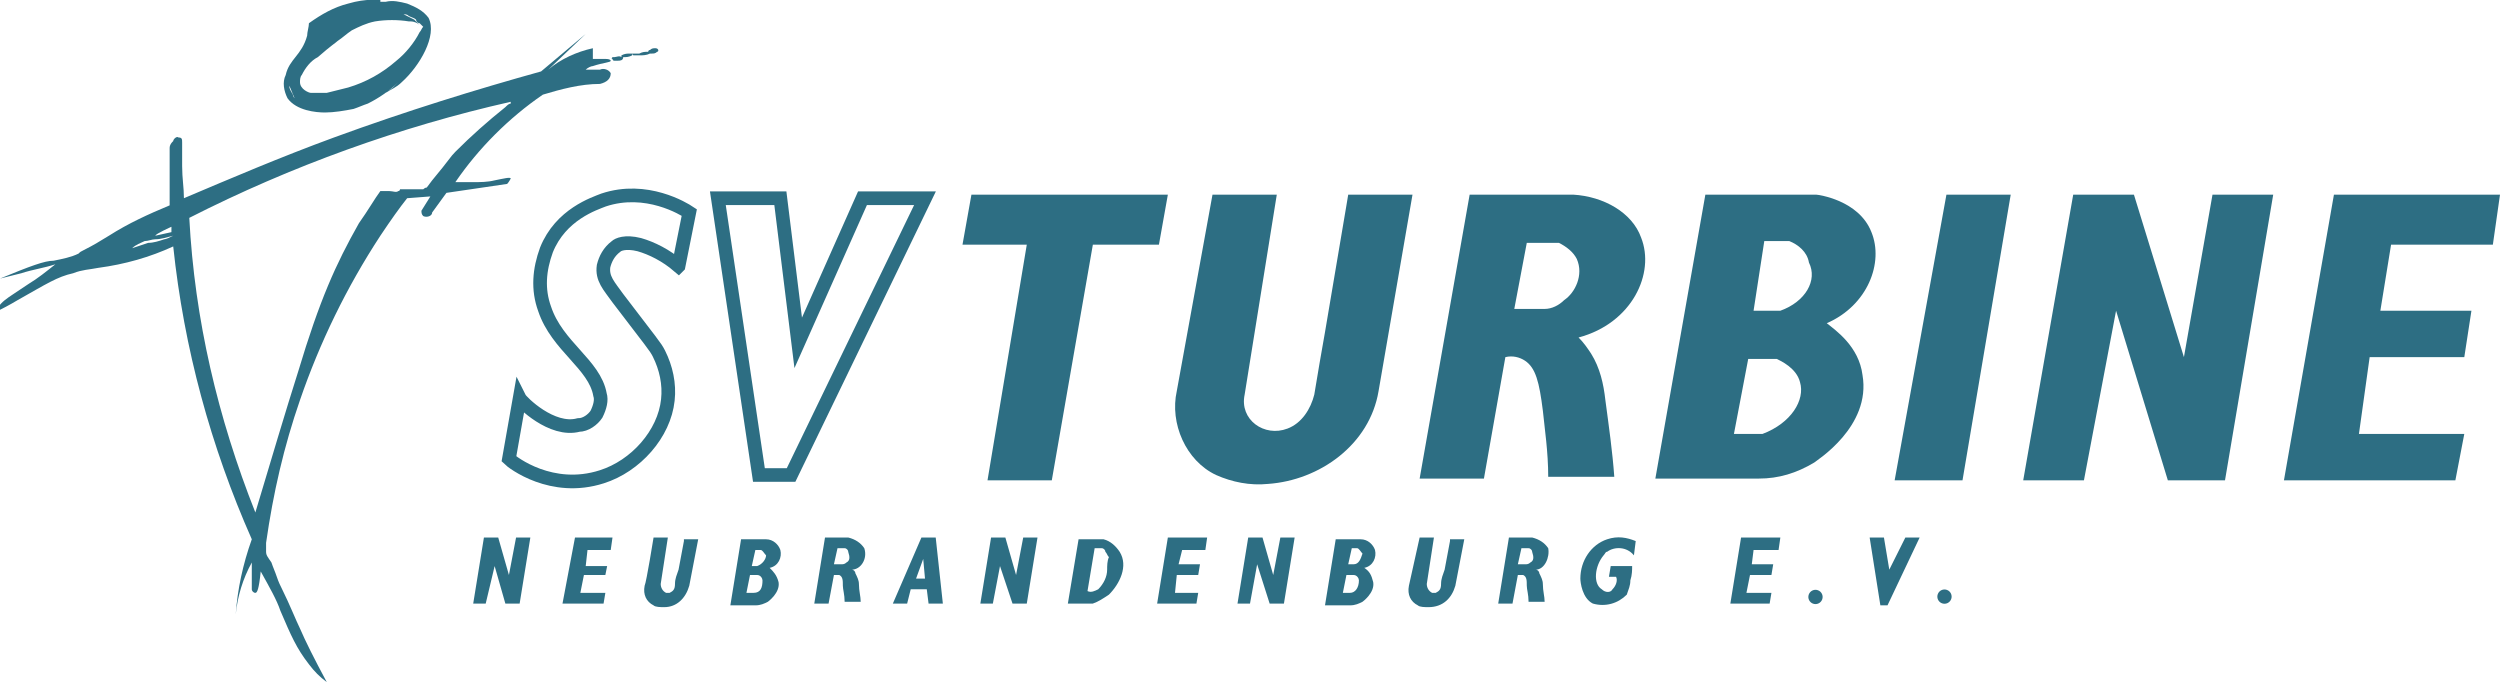 <svg xmlns="http://www.w3.org/2000/svg" width="140" height="38.2"><style type="text/css">.st0{fill:none;stroke:#2D6E83;stroke-width:0.764;stroke-miterlimit:10;} .st1{fill:none;stroke:#2D6E83;stroke-width:0.382;stroke-miterlimit:10;} .st2{fill:none;stroke:#2D6E83;stroke-width:0.764;stroke-linecap:square;stroke-miterlimit:10;} .st3{fill:#2D6E83;}</style><title id="title5">SV_Turbine</title><path id="path7" d="M38 14.9l.6-3c-.3-.2-2.4-1.5-4.8-.7-.5.2-2.4.8-3.2 2.8-.4 1.1-.5 2.2-.1 3.3.7 2.1 2.8 3.1 3.1 4.8.1.3 0 .7-.2 1.1-.2.3-.6.6-1 .6-1.5.4-3.2-1.3-3.3-1.5l-.6 3.4c.2.2 2.4 1.9 5.2 1 1.9-.6 3.5-2.4 3.7-4.3.1-.9-.1-1.8-.5-2.6-.2-.4-.4-.6-2.3-3.1-.5-.7-.9-1.1-.8-1.8.1-.4.3-.8.7-1.1.1-.1.5-.3 1.3-.1.7.2 1.5.6 2.2 1.2z" class="st0"/><path id="path9" d="M37.2 21.5" class="st1"/><path id="path11" d="M40.2 11.1l2.3 15.5h1.8l7.5-15.5h-3.5l-3.6 8.1-1-8.1c-.1 0-3.5 0-3.5 0z" class="st2"/><path id="polygon13" d="M57.5 13.7h-3.6l.5-2.8h11l-.5 2.8h-3.7l-2.3 13.2h-3.6z" class="st3"/><path id="path15" d="M67.9 10.9h3.6l-1.8 11.2c-.3 1.4 1.1 2.4 2.4 1.9.8-.3 1.3-1.1 1.5-1.9.2-1.2.4-2.4.6-3.5l1.2-7.1s.1-.6.1-.6h3.6l-1.9 11c-.5 3-3.3 5-6.2 5.2-1 .1-2-.1-2.9-.5-1.7-.8-2.6-2.9-2.2-4.7l2-11z" class="st3"/><path id="path17" d="M36.6 30.1h.8l-.4 2.6c0 .2.1.4.3.5.1 0 .2 0 .2 0 .2-.1.3-.2.3-.5s.1-.5.2-.8l.3-1.6v-.1h.8l-.5 2.6c-.2.7-.7 1.2-1.4 1.2-.2 0-.5 0-.6-.1-.4-.2-.6-.6-.5-1.1.1-.2.5-2.7.5-2.7z" class="st3"/><path id="path19" d="M79.5 30.1h.8l-.4 2.6c0 .2.1.4.3.5.1 0 .2 0 .2 0 .2-.1.3-.2.3-.5s.1-.5.2-.8l.3-1.6v-.1h.8l-.5 2.6c-.2.7-.7 1.2-1.5 1.2-.2 0-.5 0-.6-.1-.4-.2-.6-.6-.5-1.1l.6-2.7z" class="st3"/><path id="path21" d="M91.9 13.3c-.5-1.4-2.1-2.3-3.8-2.4h-5.8l-2.8 15.9h3.6l1.2-6.8c.4-.1.8 0 1.1.2.6.4.8 1.2 1 2.8.1 1 .3 2.3.3 3.7h3.7c-.1-1.4-.3-2.8-.5-4.3-.1-.9-.3-1.8-.8-2.6-.2-.3-.4-.6-.7-.9 3-.8 4.3-3.6 3.5-5.6zm-4.3 3.5c-.3.3-.7.5-1.1.5h-1.7l.7-3.7h1.8c.4.2.8.5 1 .9.4.9-.1 1.9-.7 2.3z" class="st3"/><path id="path23" d="M48.4 30.7c-.2-.3-.5-.5-.9-.6h-1.3l-.6 3.7h.8l.3-1.6c.1 0 .2 0 .3 0 .2.1.2.3.2.6 0 .2.1.5.1.9h.9c0-.3-.1-.6-.1-1 0-.2-.1-.4-.2-.6 0-.1-.1-.2-.2-.2.5 0 .9-.6.7-1.2zm-1 .8c-.1.1-.2.1-.3.1h-.4l.2-.9h.4c.1 0 .2.1.2.2.1.3.1.5-.1.6z" class="st3"/><path id="path25" d="M86.7 30.7c-.2-.3-.5-.5-.9-.6h-1.3l-.6 3.7h.8l.3-1.6c.1 0 .2 0 .3 0 .2.1.2.3.2.6 0 .2.1.5.1.9h.9c0-.3-.1-.6-.1-1 0-.2-.1-.4-.2-.6 0-.1-.1-.2-.2-.2.5 0 .8-.7.7-1.2zm-1 .8c-.1.1-.2.1-.3.1H85l.2-.9h.4c.1 0 .2.1.2.2.1.3.1.5-.1.6z" class="st3"/><path id="path27" d="M102.3 18.1c2.3-1 3.2-3.4 2.5-5.1-.7-1.8-3-2.1-3.1-2.1h-6.2l-2.8 15.9h5.8c1.1 0 2.1-.3 3.1-.9.1-.1 3.2-2 2.7-4.9-.2-1.6-1.5-2.5-2-2.9zm-3.6 6.2h-1.6l.8-4.2h1.6c.2.1 1.1.5 1.3 1.3.3 1-.5 2.3-2.1 2.9zm1-6.9h-1.5l.6-3.9h1.4c.5.2 1 .6 1.1 1.2.5 1-.2 2.2-1.6 2.7z" class="st3"/><path id="path29" d="M43.1 31.8c.5-.1.7-.6.6-1-.1-.3-.4-.6-.8-.6h-1.4l-.6 3.7h1.4c.3 0 .5-.1.7-.2 0 0 .7-.5.6-1.1-.1-.4-.3-.6-.5-.8zm-.9 1.4h-.4l.2-1h.4c.2 0 .3.2.3.3 0 .4-.1.7-.5.7zm.2-1.5h-.3l.2-.9h.3c.1 0 .2.2.3.3 0 .2-.2.5-.5.6z" class="st3"/><path id="path31" d="M76.4 31.8c.5-.1.7-.6.6-1-.1-.3-.4-.6-.8-.6h-1.4l-.6 3.7h1.4c.3 0 .5-.1.7-.2 0 0 .7-.5.6-1.1-.1-.4-.2-.6-.5-.8zm-.8 1.4h-.4l.2-1h.4c.2 0 .3.2.3.3 0 .4-.2.7-.5.7zm.2-1.6h-.3l.2-.9h.3c.1 0 .2.2.3.3-.1.3-.2.6-.5.6z" class="st3"/><path id="polygon33" d="M106.1 26.9l2.9-16h3.6l-2.7 16z" class="st3"/><path id="polygon35" d="M121.4 26.9l-2.9-9.5-1.8 9.5h-3.4l2.8-16h3.4l2.8 9.1 1.6-9.1h3.4l-2.7 16z" class="st3"/><path id="polygon37" d="M28.3 33.8l-.6-2.1-.5 2.1h-.7l.6-3.7h.8l.6 2.1.4-2.1h.8l-.6 3.7z" class="st3"/><path id="polygon39" d="M56.7 33.8l-.7-2.1-.4 2.1h-.7l.6-3.7h.8l.6 2.1.4-2.1h.8l-.6 3.7z" class="st3"/><path id="polygon41" d="M71.1 33.8l-.7-2.2-.4 2.2h-.7l.6-3.7h.8l.6 2.1.4-2.1h.8l-.6 3.7z" class="st3"/><path id="polygon43" d="M138.4 17.4h-5.1l.6-3.7h5.7l.4-2.8h-9.3l-2.8 16h9.6l.5-2.6h-5.9l.6-4.3h5.3z" class="st3"/><path id="polygon45" d="M34 31.7h-1.2l.1-.9h1.3l.1-.7h-2.1l-.7 3.7h2.3l.1-.6h-1.4l.2-1h1.2z" class="st3"/><path id="polygon47" d="M67.2 31.6H66l.2-.8h1.3l.1-.7h-2.2l-.6 3.7H67l.1-.6h-1.3l.1-1h1.2z" class="st3"/><path id="polygon49" d="M99.3 31.6h-1.2l.1-.8h1.4l.1-.7h-2.2l-.6 3.7h2.2l.1-.6h-1.4l.2-1h1.2z" class="st3"/><path id="path51" d="M52.4 30.1h-.8L50 33.8h.8l.2-.8h.9l.1.8h.8l-.4-3.7zm-.6 2.3h-.5l.4-1.1.1 1.1z" class="st3"/><path id="path53" d="M62.7 30.9c-.2-.3-.5-.6-.9-.7h-1.4l-.6 3.6h1.4c.3-.1.6-.3.9-.5.6-.6 1.1-1.6.6-2.4zm-.7 1c0 .4-.2.8-.5 1.1-.2.1-.4.2-.6.1l.4-2.4h.4c.1 0 .2.1.2.2.1.1.1.2.2.3-.1.2-.1.5-.1.7z" class="st3"/><path id="path55" d="M91.6 30.3l-.1.8c-.4-.5-1.1-.5-1.5-.2-.1 0-.1.1-.2.2-.5.6-.6 1.6-.1 1.9.2.2.5.2.6 0 .2-.2.3-.5.2-.7h-.4l.1-.6h1.2c0 .2 0 .5-.1.8 0 .3-.1.5-.2.8-.5.5-1.2.7-1.9.5-.6-.3-.7-1.2-.7-1.4 0-1 .6-1.9 1.5-2.2.6-.2 1.1-.1 1.6.1z" class="st3"/><ellipse id="ellipse57" cx="101.7" cy="33.4" transform="matrix(.344 -.939 .939 .344 35.32 117.436)" class="st3" rx=".4" ry=".4"/><ellipse id="ellipse59" cx="108.9" cy="33.4" transform="matrix(.344 -.939 .939 .344 40.067 124.178)" class="st3" rx=".4" ry=".4"/><path id="polygon61" d="M104.7 30.1l.6 3.8h.4l1.8-3.8h-.8l-.9 1.8-.3-1.8z" class="st3"/><path id="path63" d="M24 1c-.3-.4-.7-.6-1.2-.8-.4-.1-.8-.2-1.2-.1h-.3V0s-.8-.1-1.8.2c-.8.2-1.5.6-2.2 1.1 0 .2-.1.5-.1.7-.3 1.1-1 1.3-1.2 2.2-.2.4-.1.9.1 1.3.5.7 1.6.8 2.1.8s1.1-.1 1.6-.2c.3-.1.5-.2.8-.3.6-.3 1.2-.7 1.7-1.2-.1.1-.2.2-.3.3-.1.1-.3.2-.4.3.3-.2.6-.3.9-.6 1-.9 2-2.6 1.5-3.6zm-7.6 4.3c-.1-.2-.2-.3-.2-.5.1.2.2.5.3.7 0 0-.1-.1-.1-.2zm7.1-3.5c-.3.6-.8 1.2-1.3 1.6-.8.7-1.7 1.2-2.7 1.5-.4.1-.8.2-1.2.3-.3 0-.6 0-.9 0-.1 0-.6-.2-.6-.6 0-.1 0-.3.1-.4.2-.4.5-.8.9-1 .8-.7 1-.8 1.1-.9.3-.2.5-.4.8-.6.4-.2.8-.4 1.3-.5.6-.1 1.3-.1 1.9 0h.1c.2 0 .4.1.5.2-.1-.1-.2-.2-.3-.3-.2-.1-.4-.2-.6-.3.1 0 .2 0 .3.1.2.1.3.1.4.2 0 .1.1.2.2.2 0 0 .1.1.2.2-.1.1-.1.2-.2.3z" class="st3"/><path id="path65" d="M34.2 4.1c-.1-.2-.4-.3-.6-.2h-.8c.1-.1.3-.2.4-.2.6-.2 1-.2 1-.3 0 0 0-.1-.3-.1h-.7v-.6c-.9.2-1.8.6-2.5 1.2l2.1-2L30.3 4c-3.6 1-7.5 2.2-11.6 3.7-3 1.1-5.8 2.3-8.4 3.4 0-.6-.1-1.1-.1-1.8 0-.5 0-.9 0-1.3 0-.2 0-.3-.2-.3-.1-.1-.3.1-.3.2-.1.1-.2.2-.2.4v3.2c-1.2.5-2.3 1-3.4 1.7-.5.3-.8.5-1.4.8-.2.1-.2.1-.3.2-.4.2-.9.3-1.4.4-.5 0-1.3.3-3 1l1.2-.3c.6-.2 1.3-.3 1.9-.5-.5.4-1 .8-1.5 1.1-.3.2-.6.4-.9.6-.3.2-.6.4-.8.7 0 0 0 .1 0 .2.2-.1.6-.3 1.1-.6 1.6-.9 2.2-1.3 3.1-1.5.5-.2.9-.2 1.4-.3 1.5-.2 2.9-.6 4.2-1.2.6 5.7 2.1 11.2 4.4 16.4-.5 1.4-.8 2.8-.9 4.2.1-1 .4-2 .9-2.9 0 .2 0 .5 0 .7 0 .3 0 .6 0 .8 0 .1.1.2.2.2s.2-.2.3-1.2c.5.9.9 1.6 1.1 2.2.6 1.4.9 2.1 1.6 3 .3.4.6.7 1 1-.7-1.3-1.2-2.3-1.5-3-.2-.4-.6-1.4-1-2.2-.1-.2-.2-.4-.3-.7-.1-.3-.2-.5-.3-.8-.2-.3-.3-.4-.3-.6 0-.2 0-.3 0-.5.4-2.8 1-5.4 1.9-8 1.1-3.2 2.6-6.3 4.5-9.2.6-.9 1.1-1.6 1.5-2.1l1.3-.1-.5.8c0 .1 0 .2.1.3.2.1.5 0 .5-.2l.8-1.1 3.4-.5c.1-.1.2-.3.2-.3 0-.1-.4 0-.9.1-.4.1-.8.1-1.2.1h-1c1.3-1.9 3-3.6 4.9-4.9 1-.3 2.1-.6 3.2-.6.4-.1.6-.3.6-.6zM9.6 12.7v.3l-.9.2c0-.1.9-.5.9-.5zm-.4.7c-.3.1-.6.2-.9.2-.3.1-.6.2-.9.3.2-.2.5-.3.7-.4.2 0 .4-.1.6-.1.3 0 .6-.1 1-.2-.2.1-.4.2-.5.2zM28.3 6c-1 .8-1.9 1.6-2.8 2.5-.3.3-.3.4-1.3 1.6l-.3.4c-.1 0-.2.1-.2.1-.2 0-.3 0-.5 0-.5 0-.5 0-.6 0-.1 0-.2 0-.2 0s0 .1-.1.1c-.1.1-.3 0-.5 0s-.3 0-.5 0c-.3.4-.7 1.1-1.2 1.8-1.3 2.3-2.2 4.3-3.4 8.3-.7 2.2-1.5 4.9-2.4 7.9-2.1-5.3-3.4-10.8-3.7-16.5 5.7-2.9 11.8-5.1 18-6.5 0 0 0 .1 0 .1-.1 0-.2.1-.3.2z" class="st3"/><path id="path67" d="M35.3 3c-.2 0-.3 0-.5.1 0 0 0 0 0 .1-.1-.1-.3 0-.4 0h-.1s-.1.1 0 .1c0 0 0 .1.1.1h.2c.1 0 .3 0 .3-.2.2 0 .3 0 .5-.1 0 0 0-.1 0-.1h-.1z" class="st3"/><path id="path69" d="M36.7 2.7c-.1 0-.2 0-.3.1 0 0-.1 0-.1.1-.2 0-.3 0-.5.1H35.5s0 0-.1 0c0 0 0 .1.1.1s0 0 .1 0h.2c.2 0 .4 0 .6-.1 0 0 .1 0 .1 0 .1 0 .2 0 .3-.1.1 0 .1-.2-.1-.2z" class="st3"/></svg>